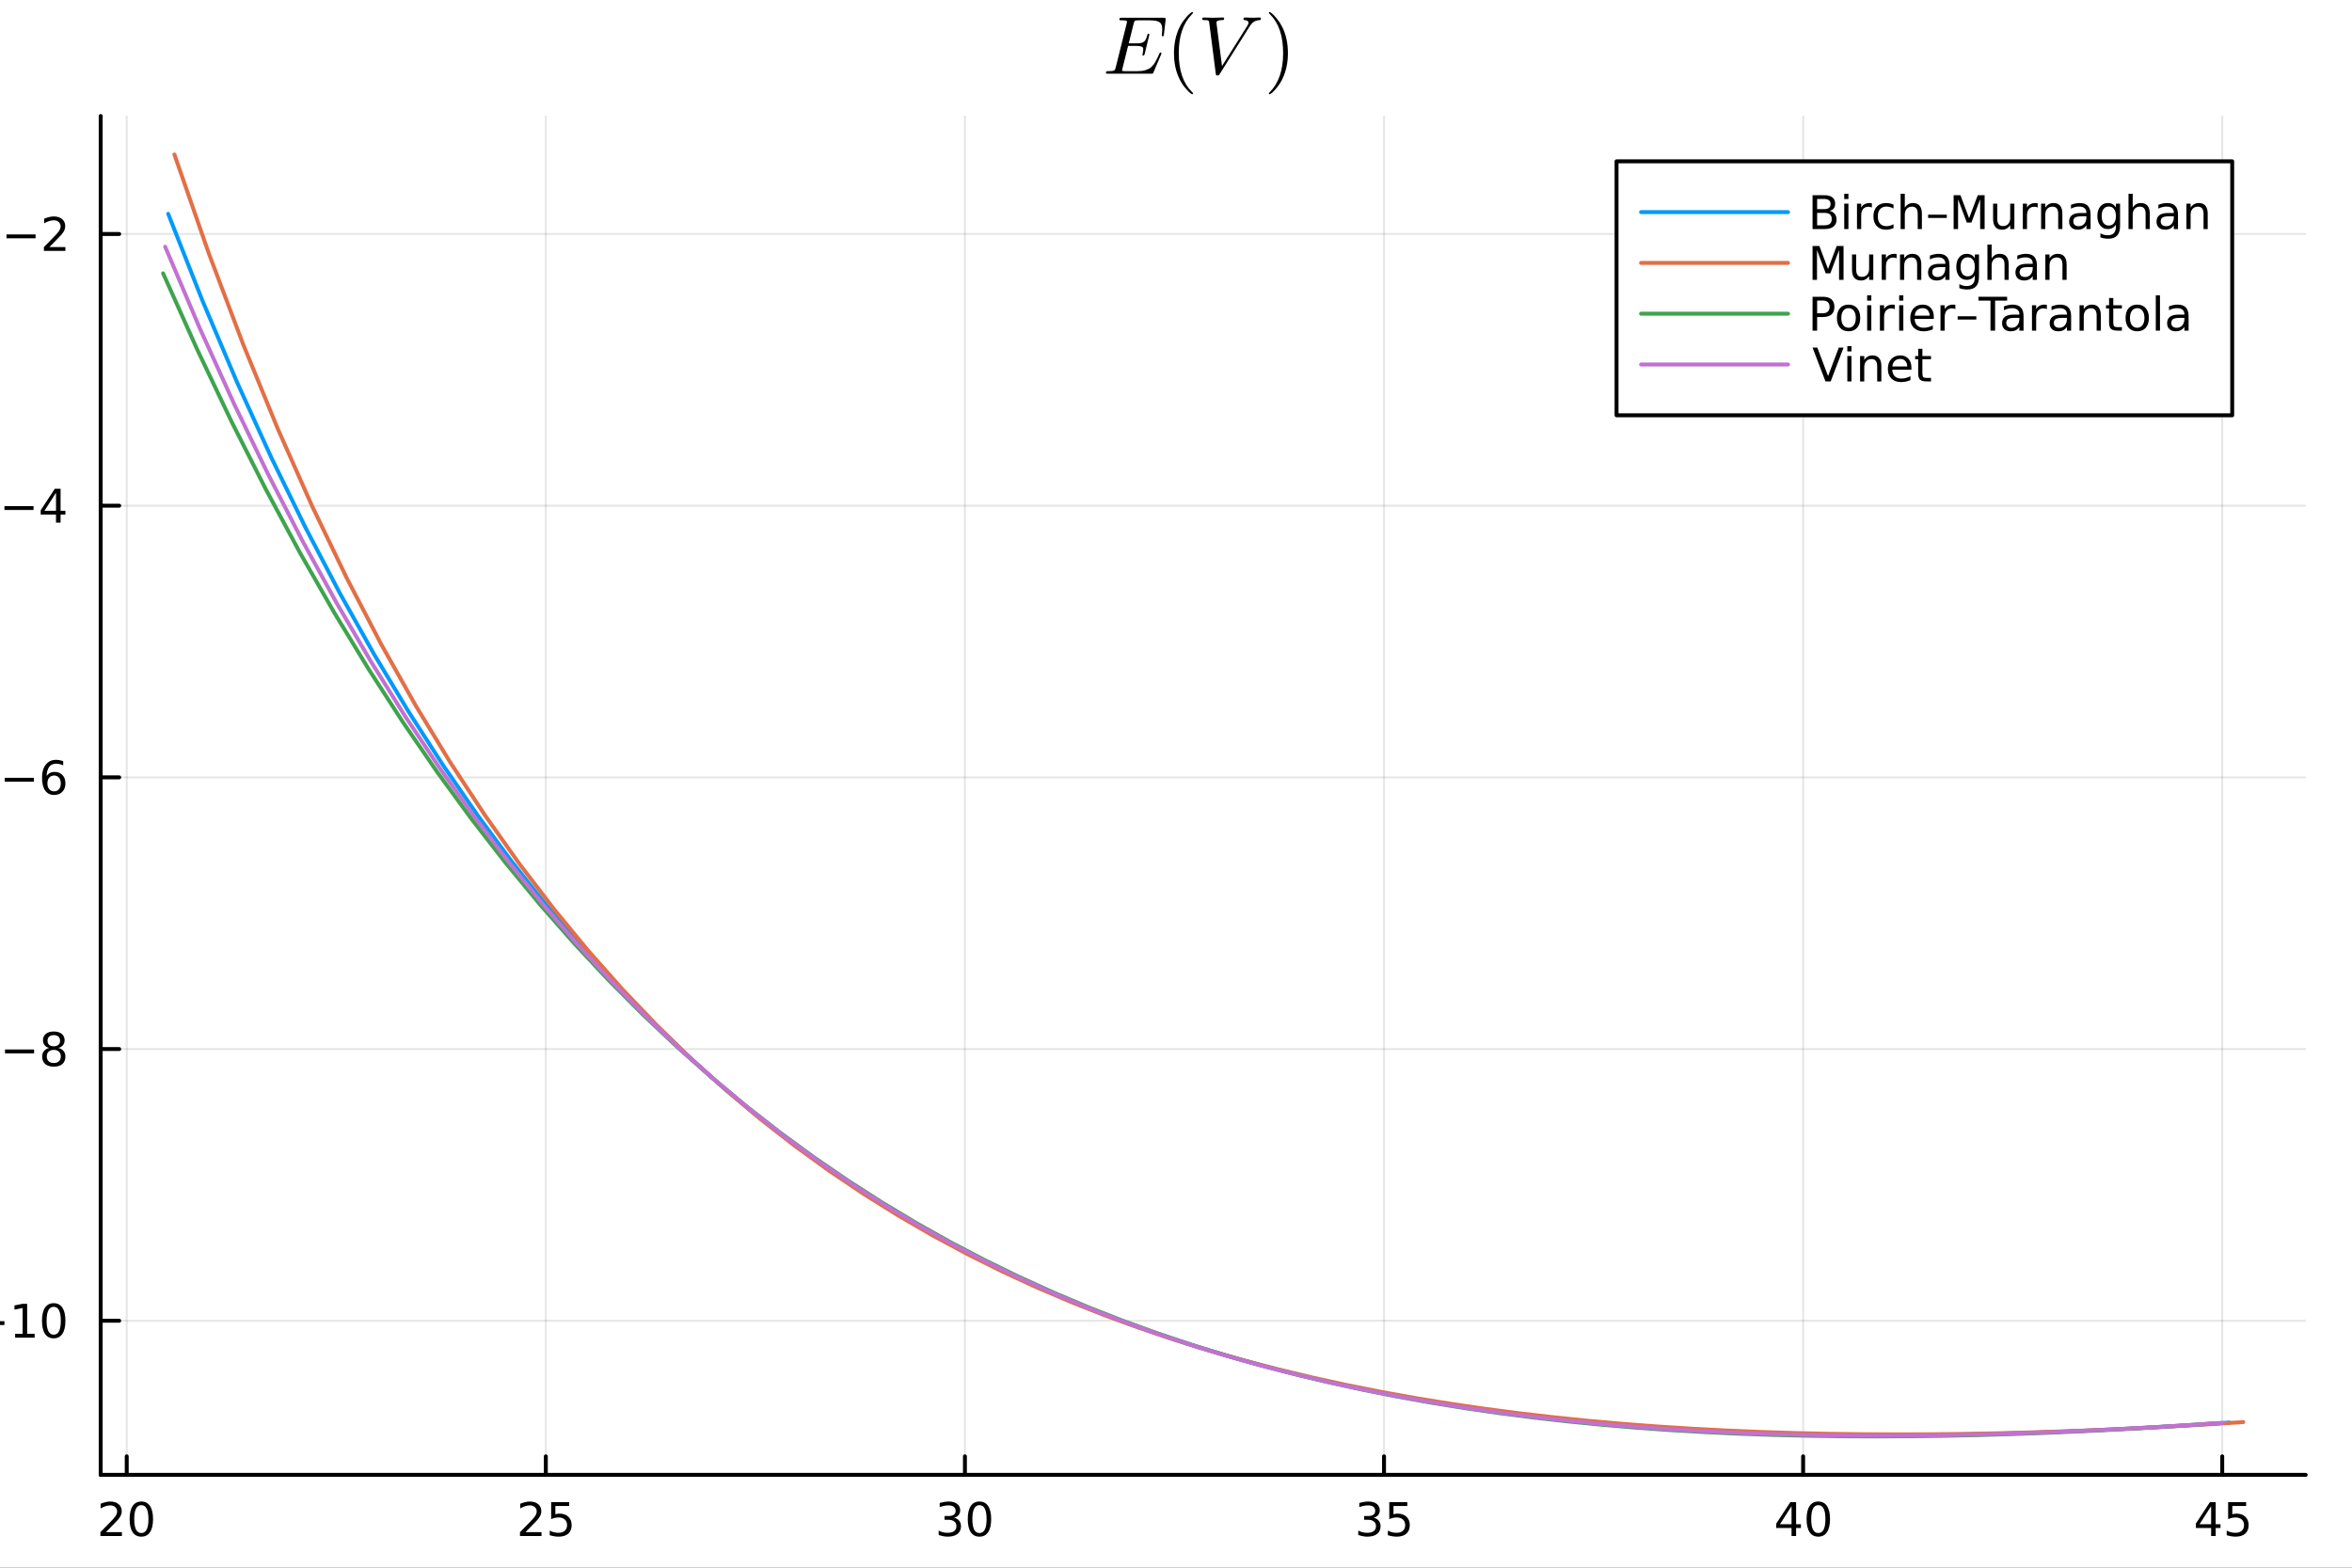 <?xml version="1.0" encoding="utf-8"?>
<svg xmlns="http://www.w3.org/2000/svg" xmlns:xlink="http://www.w3.org/1999/xlink" width="600" height="400" viewBox="0 0 2400 1600">
<rect x="0" y="0" width="2400" height="1600" fill="#333333" stroke="none"/>
<defs>
  <clipPath id="clip930">
    <rect x="0" y="0" width="2400" height="1600"/>
  </clipPath>
</defs>
<path clip-path="url(#clip930)" d="M0 1600 L2400 1600 L2400 0 L0 0  Z" fill="#ffffff" fill-rule="evenodd" fill-opacity="1"/>
<defs>
  <clipPath id="clip931">
    <rect x="480" y="0" width="1681" height="1600"/>
  </clipPath>
</defs>
<path clip-path="url(#clip930)" d="M102.74 1505.26 L2352.76 1505.26 L2352.76 118.419 L102.74 118.419  Z" fill="#ffffff" fill-rule="evenodd" fill-opacity="1"/>
<defs>
  <clipPath id="clip932">
    <rect x="102" y="118" width="2251" height="1388"/>
  </clipPath>
</defs>
<polyline clip-path="url(#clip932)" style="stroke:#000000; stroke-linecap:round; stroke-linejoin:round; stroke-width:2; stroke-opacity:0.1; fill:none" points="129.312,1505.26 129.312,118.419 "/>
<polyline clip-path="url(#clip932)" style="stroke:#000000; stroke-linecap:round; stroke-linejoin:round; stroke-width:2; stroke-opacity:0.1; fill:none" points="556.966,1505.26 556.966,118.419 "/>
<polyline clip-path="url(#clip932)" style="stroke:#000000; stroke-linecap:round; stroke-linejoin:round; stroke-width:2; stroke-opacity:0.1; fill:none" points="984.619,1505.26 984.619,118.419 "/>
<polyline clip-path="url(#clip932)" style="stroke:#000000; stroke-linecap:round; stroke-linejoin:round; stroke-width:2; stroke-opacity:0.1; fill:none" points="1412.27,1505.26 1412.27,118.419 "/>
<polyline clip-path="url(#clip932)" style="stroke:#000000; stroke-linecap:round; stroke-linejoin:round; stroke-width:2; stroke-opacity:0.1; fill:none" points="1839.93,1505.26 1839.93,118.419 "/>
<polyline clip-path="url(#clip932)" style="stroke:#000000; stroke-linecap:round; stroke-linejoin:round; stroke-width:2; stroke-opacity:0.1; fill:none" points="2267.58,1505.26 2267.58,118.419 "/>
<polyline clip-path="url(#clip930)" style="stroke:#000000; stroke-linecap:round; stroke-linejoin:round; stroke-width:4; stroke-opacity:1; fill:none" points="102.74,1505.26 2352.76,1505.26 "/>
<polyline clip-path="url(#clip930)" style="stroke:#000000; stroke-linecap:round; stroke-linejoin:round; stroke-width:4; stroke-opacity:1; fill:none" points="129.312,1505.26 129.312,1486.36 "/>
<polyline clip-path="url(#clip930)" style="stroke:#000000; stroke-linecap:round; stroke-linejoin:round; stroke-width:4; stroke-opacity:1; fill:none" points="556.966,1505.26 556.966,1486.36 "/>
<polyline clip-path="url(#clip930)" style="stroke:#000000; stroke-linecap:round; stroke-linejoin:round; stroke-width:4; stroke-opacity:1; fill:none" points="984.619,1505.26 984.619,1486.36 "/>
<polyline clip-path="url(#clip930)" style="stroke:#000000; stroke-linecap:round; stroke-linejoin:round; stroke-width:4; stroke-opacity:1; fill:none" points="1412.27,1505.26 1412.27,1486.36 "/>
<polyline clip-path="url(#clip930)" style="stroke:#000000; stroke-linecap:round; stroke-linejoin:round; stroke-width:4; stroke-opacity:1; fill:none" points="1839.93,1505.26 1839.93,1486.36 "/>
<polyline clip-path="url(#clip930)" style="stroke:#000000; stroke-linecap:round; stroke-linejoin:round; stroke-width:4; stroke-opacity:1; fill:none" points="2267.58,1505.26 2267.58,1486.36 "/>
<path clip-path="url(#clip930)" d="M108.085 1563.72 L124.405 1563.72 L124.405 1567.66 L102.46 1567.66 L102.46 1563.72 Q105.122 1560.97 109.706 1556.34 Q114.312 1551.69 115.493 1550.35 Q117.738 1547.82 118.618 1546.09 Q119.52 1544.33 119.52 1542.64 Q119.52 1539.88 117.576 1538.15 Q115.655 1536.41 112.553 1536.41 Q110.354 1536.41 107.9 1537.17 Q105.47 1537.94 102.692 1539.49 L102.692 1534.77 Q105.516 1533.63 107.97 1533.05 Q110.423 1532.47 112.46 1532.47 Q117.831 1532.47 121.025 1535.16 Q124.22 1537.85 124.22 1542.34 Q124.22 1544.47 123.409 1546.39 Q122.622 1548.28 120.516 1550.88 Q119.937 1551.55 116.835 1554.77 Q113.733 1557.96 108.085 1563.72 Z" fill="#000000" fill-rule="nonzero" fill-opacity="1" /><path clip-path="url(#clip930)" d="M144.219 1536.18 Q140.608 1536.18 138.78 1539.74 Q136.974 1543.28 136.974 1550.41 Q136.974 1557.52 138.78 1561.09 Q140.608 1564.63 144.219 1564.63 Q147.854 1564.63 149.659 1561.09 Q151.488 1557.52 151.488 1550.41 Q151.488 1543.28 149.659 1539.74 Q147.854 1536.18 144.219 1536.18 M144.219 1532.47 Q150.03 1532.47 153.085 1537.08 Q156.164 1541.66 156.164 1550.41 Q156.164 1559.14 153.085 1563.75 Q150.03 1568.33 144.219 1568.33 Q138.409 1568.33 135.331 1563.75 Q132.275 1559.14 132.275 1550.41 Q132.275 1541.66 135.331 1537.08 Q138.409 1532.47 144.219 1532.47 Z" fill="#000000" fill-rule="nonzero" fill-opacity="1" /><path clip-path="url(#clip930)" d="M536.236 1563.72 L552.556 1563.72 L552.556 1567.66 L530.611 1567.66 L530.611 1563.72 Q533.274 1560.97 537.857 1556.34 Q542.463 1551.69 543.644 1550.35 Q545.889 1547.82 546.769 1546.09 Q547.672 1544.33 547.672 1542.64 Q547.672 1539.88 545.727 1538.15 Q543.806 1536.41 540.704 1536.41 Q538.505 1536.41 536.051 1537.17 Q533.621 1537.94 530.843 1539.49 L530.843 1534.77 Q533.667 1533.63 536.121 1533.05 Q538.574 1532.47 540.611 1532.47 Q545.982 1532.47 549.176 1535.16 Q552.371 1537.85 552.371 1542.34 Q552.371 1544.47 551.56 1546.39 Q550.773 1548.28 548.667 1550.88 Q548.088 1551.55 544.986 1554.77 Q541.885 1557.96 536.236 1563.72 Z" fill="#000000" fill-rule="nonzero" fill-opacity="1" /><path clip-path="url(#clip930)" d="M562.417 1533.1 L580.773 1533.1 L580.773 1537.04 L566.699 1537.04 L566.699 1545.51 Q567.718 1545.16 568.736 1545 Q569.755 1544.81 570.773 1544.81 Q576.56 1544.81 579.94 1547.98 Q583.32 1551.16 583.32 1556.57 Q583.32 1562.15 579.847 1565.25 Q576.375 1568.33 570.056 1568.33 Q567.88 1568.33 565.611 1567.96 Q563.366 1567.59 560.959 1566.85 L560.959 1562.15 Q563.042 1563.28 565.264 1563.84 Q567.486 1564.4 569.963 1564.4 Q573.968 1564.4 576.306 1562.29 Q578.644 1560.18 578.644 1556.57 Q578.644 1552.96 576.306 1550.85 Q573.968 1548.75 569.963 1548.75 Q568.088 1548.75 566.213 1549.16 Q564.361 1549.58 562.417 1550.46 L562.417 1533.1 Z" fill="#000000" fill-rule="nonzero" fill-opacity="1" /><path clip-path="url(#clip930)" d="M973.462 1549.03 Q976.818 1549.74 978.693 1552.01 Q980.591 1554.28 980.591 1557.61 Q980.591 1562.73 977.073 1565.53 Q973.554 1568.33 967.073 1568.33 Q964.897 1568.33 962.582 1567.89 Q960.29 1567.47 957.837 1566.62 L957.837 1562.1 Q959.781 1563.24 962.096 1563.82 Q964.411 1564.4 966.934 1564.4 Q971.332 1564.4 973.624 1562.66 Q975.938 1560.92 975.938 1557.61 Q975.938 1554.56 973.786 1552.85 Q971.656 1551.11 967.837 1551.11 L963.809 1551.11 L963.809 1547.27 L968.022 1547.27 Q971.471 1547.27 973.3 1545.9 Q975.128 1544.51 975.128 1541.92 Q975.128 1539.26 973.23 1537.85 Q971.355 1536.41 967.837 1536.41 Q965.915 1536.41 963.716 1536.83 Q961.517 1537.24 958.878 1538.12 L958.878 1533.96 Q961.54 1533.22 963.855 1532.85 Q966.193 1532.47 968.253 1532.47 Q973.577 1532.47 976.679 1534.91 Q979.781 1537.31 979.781 1541.43 Q979.781 1544.3 978.137 1546.29 Q976.494 1548.26 973.462 1549.03 Z" fill="#000000" fill-rule="nonzero" fill-opacity="1" /><path clip-path="url(#clip930)" d="M999.457 1536.18 Q995.846 1536.18 994.017 1539.74 Q992.211 1543.28 992.211 1550.41 Q992.211 1557.52 994.017 1561.09 Q995.846 1564.63 999.457 1564.63 Q1003.09 1564.63 1004.9 1561.09 Q1006.73 1557.52 1006.73 1550.41 Q1006.73 1543.28 1004.9 1539.74 Q1003.09 1536.18 999.457 1536.18 M999.457 1532.47 Q1005.27 1532.47 1008.32 1537.08 Q1011.4 1541.66 1011.4 1550.41 Q1011.4 1559.14 1008.32 1563.75 Q1005.27 1568.33 999.457 1568.33 Q993.647 1568.33 990.568 1563.75 Q987.512 1559.14 987.512 1550.41 Q987.512 1541.66 990.568 1537.08 Q993.647 1532.47 999.457 1532.47 Z" fill="#000000" fill-rule="nonzero" fill-opacity="1" /><path clip-path="url(#clip930)" d="M1401.61 1549.03 Q1404.97 1549.74 1406.84 1552.01 Q1408.74 1554.28 1408.74 1557.61 Q1408.74 1562.73 1405.22 1565.53 Q1401.71 1568.33 1395.22 1568.33 Q1393.05 1568.33 1390.73 1567.89 Q1388.44 1567.47 1385.99 1566.62 L1385.99 1562.1 Q1387.93 1563.24 1390.25 1563.82 Q1392.56 1564.4 1395.08 1564.4 Q1399.48 1564.4 1401.77 1562.66 Q1404.09 1560.92 1404.09 1557.61 Q1404.09 1554.56 1401.94 1552.85 Q1399.81 1551.11 1395.99 1551.11 L1391.96 1551.11 L1391.96 1547.27 L1396.17 1547.27 Q1399.62 1547.27 1401.45 1545.9 Q1403.28 1544.51 1403.28 1541.92 Q1403.28 1539.26 1401.38 1537.85 Q1399.51 1536.41 1395.99 1536.41 Q1394.07 1536.41 1391.87 1536.83 Q1389.67 1537.24 1387.03 1538.12 L1387.03 1533.96 Q1389.69 1533.22 1392.01 1532.85 Q1394.34 1532.47 1396.4 1532.47 Q1401.73 1532.47 1404.83 1534.91 Q1407.93 1537.31 1407.93 1541.43 Q1407.93 1544.3 1406.29 1546.29 Q1404.65 1548.26 1401.61 1549.03 Z" fill="#000000" fill-rule="nonzero" fill-opacity="1" /><path clip-path="url(#clip930)" d="M1417.65 1533.1 L1436.01 1533.1 L1436.01 1537.04 L1421.94 1537.04 L1421.94 1545.51 Q1422.96 1545.16 1423.97 1545 Q1424.99 1544.81 1426.01 1544.81 Q1431.8 1544.81 1435.18 1547.98 Q1438.56 1551.16 1438.56 1556.57 Q1438.56 1562.15 1435.08 1565.25 Q1431.61 1568.33 1425.29 1568.33 Q1423.12 1568.33 1420.85 1567.96 Q1418.6 1567.59 1416.2 1566.85 L1416.2 1562.15 Q1418.28 1563.28 1420.5 1563.84 Q1422.72 1564.4 1425.2 1564.4 Q1429.21 1564.4 1431.54 1562.29 Q1433.88 1560.18 1433.88 1556.57 Q1433.88 1552.96 1431.54 1550.85 Q1429.21 1548.75 1425.2 1548.75 Q1423.33 1548.75 1421.45 1549.16 Q1419.6 1549.58 1417.65 1550.46 L1417.65 1533.1 Z" fill="#000000" fill-rule="nonzero" fill-opacity="1" /><path clip-path="url(#clip930)" d="M1828.1 1537.17 L1816.29 1555.62 L1828.1 1555.62 L1828.1 1537.17 M1826.87 1533.1 L1832.75 1533.1 L1832.75 1555.62 L1837.68 1555.62 L1837.68 1559.51 L1832.75 1559.51 L1832.75 1567.66 L1828.1 1567.66 L1828.1 1559.51 L1812.5 1559.51 L1812.5 1555 L1826.87 1533.1 Z" fill="#000000" fill-rule="nonzero" fill-opacity="1" /><path clip-path="url(#clip930)" d="M1855.41 1536.18 Q1851.8 1536.18 1849.97 1539.74 Q1848.17 1543.28 1848.17 1550.41 Q1848.17 1557.52 1849.97 1561.09 Q1851.8 1564.63 1855.41 1564.63 Q1859.05 1564.63 1860.85 1561.09 Q1862.68 1557.52 1862.68 1550.41 Q1862.68 1543.28 1860.85 1539.74 Q1859.05 1536.18 1855.41 1536.18 M1855.41 1532.47 Q1861.22 1532.47 1864.28 1537.08 Q1867.36 1541.66 1867.36 1550.41 Q1867.36 1559.14 1864.28 1563.75 Q1861.22 1568.33 1855.41 1568.33 Q1849.6 1568.33 1846.52 1563.75 Q1843.47 1559.14 1843.47 1550.41 Q1843.47 1541.66 1846.52 1537.08 Q1849.6 1532.47 1855.41 1532.47 Z" fill="#000000" fill-rule="nonzero" fill-opacity="1" /><path clip-path="url(#clip930)" d="M2256.25 1537.17 L2244.44 1555.62 L2256.25 1555.62 L2256.25 1537.17 M2255.02 1533.1 L2260.9 1533.1 L2260.9 1555.62 L2265.83 1555.62 L2265.83 1559.51 L2260.9 1559.51 L2260.9 1567.66 L2256.25 1567.66 L2256.25 1559.51 L2240.65 1559.51 L2240.65 1555 L2255.02 1533.1 Z" fill="#000000" fill-rule="nonzero" fill-opacity="1" /><path clip-path="url(#clip930)" d="M2273.61 1533.1 L2291.97 1533.1 L2291.97 1537.04 L2277.89 1537.04 L2277.89 1545.51 Q2278.91 1545.16 2279.93 1545 Q2280.95 1544.81 2281.97 1544.81 Q2287.75 1544.81 2291.13 1547.98 Q2294.51 1551.16 2294.51 1556.57 Q2294.51 1562.15 2291.04 1565.25 Q2287.57 1568.33 2281.25 1568.33 Q2279.07 1568.33 2276.8 1567.96 Q2274.56 1567.59 2272.15 1566.85 L2272.15 1562.15 Q2274.23 1563.28 2276.46 1563.84 Q2278.68 1564.4 2281.16 1564.4 Q2285.16 1564.4 2287.5 1562.29 Q2289.84 1560.18 2289.84 1556.57 Q2289.84 1552.96 2287.5 1550.85 Q2285.16 1548.75 2281.16 1548.75 Q2279.28 1548.75 2277.41 1549.16 Q2275.55 1549.58 2273.61 1550.46 L2273.61 1533.1 Z" fill="#000000" fill-rule="nonzero" fill-opacity="1" /><path clip-path="url(#clip930)" d="M1109.71 1614.48 L1115.92 1614.48 L1127.06 1644.39 L1138.2 1614.48 L1144.41 1614.48 L1131.04 1650.12 L1123.08 1650.12 L1109.71 1614.48 Z" fill="#000000" fill-rule="nonzero" fill-opacity="1" /><path clip-path="url(#clip930)" d="M1166.3 1618.58 Q1161.59 1618.58 1158.86 1622.27 Q1156.12 1625.93 1156.12 1632.33 Q1156.12 1638.73 1158.82 1642.42 Q1161.56 1646.08 1166.3 1646.08 Q1170.98 1646.08 1173.72 1642.39 Q1176.46 1638.7 1176.46 1632.33 Q1176.46 1626 1173.72 1622.31 Q1170.98 1618.58 1166.3 1618.58 M1166.3 1613.62 Q1173.94 1613.62 1178.3 1618.58 Q1182.66 1623.55 1182.66 1632.33 Q1182.66 1641.08 1178.3 1646.08 Q1173.94 1651.05 1166.3 1651.05 Q1158.63 1651.05 1154.27 1646.08 Q1149.94 1641.08 1149.94 1632.33 Q1149.94 1623.55 1154.27 1618.58 Q1158.63 1613.62 1166.3 1613.62 Z" fill="#000000" fill-rule="nonzero" fill-opacity="1" /><path clip-path="url(#clip930)" d="M1192.37 1600.6 L1198.23 1600.6 L1198.23 1650.12 L1192.37 1650.12 L1192.37 1600.6 Z" fill="#000000" fill-rule="nonzero" fill-opacity="1" /><path clip-path="url(#clip930)" d="M1209.88 1636.06 L1209.88 1614.48 L1215.73 1614.48 L1215.73 1635.83 Q1215.73 1640.89 1217.71 1643.44 Q1219.68 1645.95 1223.63 1645.95 Q1228.37 1645.95 1231.11 1642.93 Q1233.88 1639.91 1233.88 1634.69 L1233.88 1614.48 L1239.73 1614.48 L1239.73 1650.12 L1233.88 1650.12 L1233.88 1644.65 Q1231.74 1647.9 1228.91 1649.49 Q1226.11 1651.05 1222.38 1651.05 Q1216.24 1651.05 1213.06 1647.23 Q1209.88 1643.41 1209.88 1636.06 M1224.61 1613.62 L1224.61 1613.62 Z" fill="#000000" fill-rule="nonzero" fill-opacity="1" /><path clip-path="url(#clip930)" d="M1279.55 1621.32 Q1281.75 1617.37 1284.8 1615.49 Q1287.86 1613.62 1291.99 1613.62 Q1297.56 1613.62 1300.59 1617.53 Q1303.61 1621.41 1303.61 1628.61 L1303.61 1650.12 L1297.72 1650.12 L1297.72 1628.8 Q1297.72 1623.67 1295.91 1621.19 Q1294.09 1618.71 1290.37 1618.71 Q1285.82 1618.71 1283.18 1621.73 Q1280.54 1624.76 1280.54 1629.98 L1280.54 1650.12 L1274.65 1650.12 L1274.65 1628.8 Q1274.65 1623.64 1272.83 1621.19 Q1271.02 1618.71 1267.23 1618.71 Q1262.74 1618.71 1260.1 1621.76 Q1257.46 1624.79 1257.46 1629.98 L1257.46 1650.12 L1251.57 1650.12 L1251.57 1614.48 L1257.46 1614.48 L1257.46 1620.01 Q1259.47 1616.74 1262.27 1615.18 Q1265.07 1613.62 1268.92 1613.62 Q1272.8 1613.62 1275.51 1615.59 Q1278.24 1617.56 1279.55 1621.32 Z" fill="#000000" fill-rule="nonzero" fill-opacity="1" /><path clip-path="url(#clip930)" d="M1345.78 1630.84 L1345.78 1633.7 L1318.86 1633.7 Q1319.24 1639.75 1322.49 1642.93 Q1325.76 1646.08 1331.59 1646.08 Q1334.96 1646.08 1338.11 1645.25 Q1341.3 1644.43 1344.42 1642.77 L1344.42 1648.31 Q1341.26 1649.65 1337.95 1650.35 Q1334.64 1651.05 1331.24 1651.05 Q1322.71 1651.05 1317.71 1646.08 Q1312.75 1641.12 1312.75 1632.65 Q1312.75 1623.9 1317.46 1618.77 Q1322.2 1613.62 1330.22 1613.62 Q1337.41 1613.62 1341.58 1618.26 Q1345.78 1622.88 1345.78 1630.84 M1339.93 1629.12 Q1339.86 1624.31 1337.22 1621.45 Q1334.61 1618.58 1330.28 1618.58 Q1325.38 1618.58 1322.42 1621.35 Q1319.49 1624.12 1319.05 1629.15 L1339.93 1629.12 Z" fill="#000000" fill-rule="nonzero" fill-opacity="1" /><polyline clip-path="url(#clip932)" style="stroke:#000000; stroke-linecap:round; stroke-linejoin:round; stroke-width:2; stroke-opacity:0.1; fill:none" points="102.74,1347.96 2352.76,1347.96 "/>
<polyline clip-path="url(#clip932)" style="stroke:#000000; stroke-linecap:round; stroke-linejoin:round; stroke-width:2; stroke-opacity:0.1; fill:none" points="102.74,1070.67 2352.76,1070.67 "/>
<polyline clip-path="url(#clip932)" style="stroke:#000000; stroke-linecap:round; stroke-linejoin:round; stroke-width:2; stroke-opacity:0.1; fill:none" points="102.74,793.386 2352.76,793.386 "/>
<polyline clip-path="url(#clip932)" style="stroke:#000000; stroke-linecap:round; stroke-linejoin:round; stroke-width:2; stroke-opacity:0.1; fill:none" points="102.74,516.101 2352.76,516.101 "/>
<polyline clip-path="url(#clip932)" style="stroke:#000000; stroke-linecap:round; stroke-linejoin:round; stroke-width:2; stroke-opacity:0.1; fill:none" points="102.74,238.815 2352.76,238.815 "/>
<polyline clip-path="url(#clip930)" style="stroke:#000000; stroke-linecap:round; stroke-linejoin:round; stroke-width:4; stroke-opacity:1; fill:none" points="102.74,1505.26 102.74,118.419 "/>
<polyline clip-path="url(#clip930)" style="stroke:#000000; stroke-linecap:round; stroke-linejoin:round; stroke-width:4; stroke-opacity:1; fill:none" points="102.74,1347.96 121.638,1347.96 "/>
<polyline clip-path="url(#clip930)" style="stroke:#000000; stroke-linecap:round; stroke-linejoin:round; stroke-width:4; stroke-opacity:1; fill:none" points="102.74,1070.67 121.638,1070.67 "/>
<polyline clip-path="url(#clip930)" style="stroke:#000000; stroke-linecap:round; stroke-linejoin:round; stroke-width:4; stroke-opacity:1; fill:none" points="102.74,793.386 121.638,793.386 "/>
<polyline clip-path="url(#clip930)" style="stroke:#000000; stroke-linecap:round; stroke-linejoin:round; stroke-width:4; stroke-opacity:1; fill:none" points="102.74,516.101 121.638,516.101 "/>
<polyline clip-path="url(#clip930)" style="stroke:#000000; stroke-linecap:round; stroke-linejoin:round; stroke-width:4; stroke-opacity:1; fill:none" points="102.74,238.815 121.638,238.815 "/>
<path clip-path="url(#clip930)" d="M-25.134 1348.41 L4.541 1348.41 L4.541 1352.34 L-25.134 1352.34 L-25.134 1348.41 Z" fill="#000000" fill-rule="nonzero" fill-opacity="1" /><path clip-path="url(#clip930)" d="M15.444 1361.3 L23.083 1361.3 L23.083 1334.94 L14.773 1336.6 L14.773 1332.34 L23.037 1330.68 L27.713 1330.68 L27.713 1361.3 L35.351 1361.3 L35.351 1365.24 L15.444 1365.24 L15.444 1361.3 Z" fill="#000000" fill-rule="nonzero" fill-opacity="1" /><path clip-path="url(#clip930)" d="M54.796 1333.76 Q51.185 1333.76 49.356 1337.32 Q47.55 1340.86 47.55 1347.99 Q47.55 1355.1 49.356 1358.66 Q51.185 1362.2 54.796 1362.2 Q58.43 1362.2 60.236 1358.66 Q62.064 1355.1 62.064 1347.99 Q62.064 1340.86 60.236 1337.32 Q58.43 1333.76 54.796 1333.76 M54.796 1330.05 Q60.606 1330.05 63.661 1334.66 Q66.74 1339.24 66.74 1347.99 Q66.74 1356.72 63.661 1361.33 Q60.606 1365.91 54.796 1365.91 Q48.986 1365.91 45.907 1361.33 Q42.851 1356.72 42.851 1347.99 Q42.851 1339.24 45.907 1334.66 Q48.986 1330.05 54.796 1330.05 Z" fill="#000000" fill-rule="nonzero" fill-opacity="1" /><path clip-path="url(#clip930)" d="M5.12 1071.12 L34.796 1071.12 L34.796 1075.06 L5.12 1075.06 L5.12 1071.12 Z" fill="#000000" fill-rule="nonzero" fill-opacity="1" /><path clip-path="url(#clip930)" d="M54.888 1071.54 Q51.555 1071.54 49.634 1073.32 Q47.736 1075.1 47.736 1078.23 Q47.736 1081.35 49.634 1083.14 Q51.555 1084.92 54.888 1084.92 Q58.222 1084.92 60.143 1083.14 Q62.064 1081.33 62.064 1078.23 Q62.064 1075.1 60.143 1073.32 Q58.245 1071.54 54.888 1071.54 M50.212 1069.55 Q47.203 1068.81 45.513 1066.75 Q43.847 1064.69 43.847 1061.72 Q43.847 1057.58 46.787 1055.17 Q49.749 1052.77 54.888 1052.77 Q60.05 1052.77 62.99 1055.17 Q65.93 1057.58 65.93 1061.72 Q65.93 1064.69 64.24 1066.75 Q62.574 1068.81 59.587 1069.55 Q62.967 1070.34 64.842 1072.63 Q66.74 1074.92 66.74 1078.23 Q66.74 1083.25 63.661 1085.94 Q60.606 1088.62 54.888 1088.62 Q49.171 1088.62 46.092 1085.94 Q43.037 1083.25 43.037 1078.23 Q43.037 1074.92 44.935 1072.63 Q46.833 1070.34 50.212 1069.55 M48.499 1062.16 Q48.499 1064.85 50.166 1066.35 Q51.856 1067.86 54.888 1067.86 Q57.898 1067.86 59.587 1066.35 Q61.3 1064.85 61.3 1062.16 Q61.3 1059.48 59.587 1057.97 Q57.898 1056.47 54.888 1056.47 Q51.856 1056.47 50.166 1057.97 Q48.499 1059.48 48.499 1062.16 Z" fill="#000000" fill-rule="nonzero" fill-opacity="1" /><path clip-path="url(#clip930)" d="M4.865 793.838 L34.541 793.838 L34.541 797.773 L4.865 797.773 L4.865 793.838 Z" fill="#000000" fill-rule="nonzero" fill-opacity="1" /><path clip-path="url(#clip930)" d="M55.212 791.523 Q52.064 791.523 50.212 793.676 Q48.384 795.828 48.384 799.578 Q48.384 803.305 50.212 805.481 Q52.064 807.634 55.212 807.634 Q58.361 807.634 60.189 805.481 Q62.041 803.305 62.041 799.578 Q62.041 795.828 60.189 793.676 Q58.361 791.523 55.212 791.523 M64.495 776.87 L64.495 781.129 Q62.736 780.296 60.93 779.856 Q59.148 779.416 57.388 779.416 Q52.759 779.416 50.305 782.541 Q47.874 785.666 47.527 791.986 Q48.893 789.972 50.953 788.907 Q53.013 787.819 55.49 787.819 Q60.699 787.819 63.708 790.99 Q66.74 794.138 66.74 799.578 Q66.74 804.902 63.592 808.12 Q60.444 811.337 55.212 811.337 Q49.217 811.337 46.046 806.754 Q42.874 802.148 42.874 793.421 Q42.874 785.227 46.763 780.365 Q50.652 775.481 57.203 775.481 Q58.962 775.481 60.745 775.828 Q62.55 776.176 64.495 776.87 Z" fill="#000000" fill-rule="nonzero" fill-opacity="1" /><path clip-path="url(#clip930)" d="M4.541 516.552 L34.217 516.552 L34.217 520.487 L4.541 520.487 L4.541 516.552 Z" fill="#000000" fill-rule="nonzero" fill-opacity="1" /><path clip-path="url(#clip930)" d="M57.157 502.895 L45.351 521.344 L57.157 521.344 L57.157 502.895 M55.93 498.821 L61.81 498.821 L61.81 521.344 L66.74 521.344 L66.74 525.233 L61.81 525.233 L61.81 533.381 L57.157 533.381 L57.157 525.233 L41.555 525.233 L41.555 520.719 L55.93 498.821 Z" fill="#000000" fill-rule="nonzero" fill-opacity="1" /><path clip-path="url(#clip930)" d="M6.625 239.267 L36.3 239.267 L36.3 243.202 L6.625 243.202 L6.625 239.267 Z" fill="#000000" fill-rule="nonzero" fill-opacity="1" /><path clip-path="url(#clip930)" d="M50.421 252.16 L66.74 252.16 L66.74 256.095 L44.796 256.095 L44.796 252.16 Q47.458 249.405 52.041 244.776 Q56.648 240.123 57.828 238.78 Q60.074 236.257 60.953 234.521 Q61.856 232.762 61.856 231.072 Q61.856 228.318 59.911 226.581 Q57.99 224.845 54.888 224.845 Q52.689 224.845 50.236 225.609 Q47.805 226.373 45.027 227.924 L45.027 223.202 Q47.851 222.068 50.305 221.489 Q52.759 220.91 54.796 220.91 Q60.166 220.91 63.361 223.595 Q66.555 226.281 66.555 230.771 Q66.555 232.901 65.745 234.822 Q64.958 236.72 62.851 239.313 Q62.273 239.984 59.171 243.202 Q56.069 246.396 50.421 252.16 Z" fill="#000000" fill-rule="nonzero" fill-opacity="1" /><path clip-path="url(#clip930)" d="M-94.678 889.597 L-91.814 889.597 L-91.814 916.524 Q-85.766 916.142 -82.584 912.895 Q-79.433 909.617 -79.433 903.792 Q-79.433 900.418 -80.26 897.267 Q-81.088 894.084 -82.743 890.965 L-77.205 890.965 Q-75.868 894.116 -75.168 897.426 Q-74.467 900.737 -74.467 904.142 Q-74.467 912.672 -79.433 917.669 Q-84.398 922.635 -92.864 922.635 Q-101.617 922.635 -106.741 917.924 Q-111.898 913.182 -111.898 905.161 Q-111.898 897.968 -107.251 893.798 Q-102.636 889.597 -94.678 889.597 M-96.397 895.453 Q-101.203 895.517 -104.068 898.159 Q-106.932 900.768 -106.932 905.097 Q-106.932 909.999 -104.163 912.959 Q-101.394 915.887 -96.365 916.333 L-96.397 895.453 Z" fill="#000000" fill-rule="nonzero" fill-opacity="1" /><path clip-path="url(#clip930)" d="M-96.906 850.352 L-75.39 850.352 L-75.39 856.209 L-96.716 856.209 Q-101.776 856.209 -104.291 858.182 Q-106.805 860.155 -106.805 864.102 Q-106.805 868.844 -103.781 871.582 Q-100.758 874.319 -95.538 874.319 L-75.39 874.319 L-75.39 880.207 L-111.038 880.207 L-111.038 874.319 L-105.5 874.319 Q-108.715 872.218 -110.306 869.386 Q-111.898 866.521 -111.898 862.797 Q-111.898 856.654 -108.078 853.503 Q-104.291 850.352 -96.906 850.352 Z" fill="#000000" fill-rule="nonzero" fill-opacity="1" /><path clip-path="url(#clip930)" d="M-94.678 808.179 L-91.814 808.179 L-91.814 835.106 Q-85.766 834.724 -82.584 831.478 Q-79.433 828.199 -79.433 822.375 Q-79.433 819.001 -80.26 815.85 Q-81.088 812.667 -82.743 809.548 L-77.205 809.548 Q-75.868 812.699 -75.168 816.009 Q-74.467 819.319 -74.467 822.725 Q-74.467 831.255 -79.433 836.252 Q-84.398 841.217 -92.864 841.217 Q-101.617 841.217 -106.741 836.507 Q-111.898 831.764 -111.898 823.743 Q-111.898 816.55 -107.251 812.381 Q-102.636 808.179 -94.678 808.179 M-96.397 814.036 Q-101.203 814.099 -104.068 816.741 Q-106.932 819.351 -106.932 823.68 Q-106.932 828.581 -104.163 831.541 Q-101.394 834.47 -96.365 834.915 L-96.397 814.036 Z" fill="#000000" fill-rule="nonzero" fill-opacity="1" /><path clip-path="url(#clip930)" d="M-105.564 777.91 Q-106.137 778.897 -106.391 780.075 Q-106.678 781.22 -106.678 782.621 Q-106.678 787.586 -103.431 790.26 Q-100.217 792.902 -94.169 792.902 L-75.39 792.902 L-75.39 798.79 L-111.038 798.79 L-111.038 792.902 L-105.5 792.902 Q-108.747 791.055 -110.306 788.095 Q-111.898 785.135 -111.898 780.902 Q-111.898 780.297 -111.802 779.565 Q-111.739 778.833 -111.579 777.942 L-105.564 777.91 Z" fill="#000000" fill-rule="nonzero" fill-opacity="1" /><path clip-path="url(#clip930)" d="M-93.628 749.456 Q-99.994 749.456 -103.495 752.097 Q-106.996 754.707 -106.996 759.45 Q-106.996 764.16 -103.495 766.802 Q-99.994 769.412 -93.628 769.412 Q-87.294 769.412 -83.793 766.802 Q-80.292 764.16 -80.292 759.45 Q-80.292 754.707 -83.793 752.097 Q-87.294 749.456 -93.628 749.456 M-79.814 743.599 Q-70.712 743.599 -66.287 747.641 Q-61.831 751.684 -61.831 760.023 Q-61.831 763.11 -62.309 765.847 Q-62.754 768.585 -63.709 771.163 L-69.407 771.163 Q-68.006 768.585 -67.338 766.07 Q-66.669 763.556 -66.669 760.946 Q-66.669 755.185 -69.693 752.32 Q-72.685 749.456 -78.764 749.456 L-81.661 749.456 Q-78.51 751.27 -76.95 754.103 Q-75.39 756.935 -75.39 760.882 Q-75.39 767.439 -80.387 771.449 Q-85.385 775.46 -93.628 775.46 Q-101.904 775.46 -106.901 771.449 Q-111.898 767.439 -111.898 760.882 Q-111.898 756.935 -110.338 754.103 Q-108.778 751.27 -105.627 749.456 L-111.038 749.456 L-111.038 743.599 L-79.814 743.599 Z" fill="#000000" fill-rule="nonzero" fill-opacity="1" /><path clip-path="url(#clip930)" d="M-72.08 716.704 Q-65.715 719.187 -63.773 721.542 Q-61.831 723.897 -61.831 727.844 L-61.831 732.523 L-66.733 732.523 L-66.733 729.085 Q-66.733 726.666 -67.879 725.33 Q-69.025 723.993 -73.29 722.37 L-75.963 721.319 L-111.038 735.738 L-111.038 729.531 L-83.156 718.391 L-111.038 707.251 L-111.038 701.044 L-72.08 716.704 Z" fill="#000000" fill-rule="nonzero" fill-opacity="1" /><path clip-path="url(#clip930)" d="M1189.4 20.418 L1187.72 34.929 Q1187.6 36.24 1187.39 36.65 Q1187.19 37.019 1186.53 37.019 Q1186.04 37.019 1185.75 36.732 Q1185.51 36.404 1185.51 36.035 Q1185.51 35.83 1185.55 35.297 Q1185.59 34.765 1185.59 34.519 Q1185.96 31.977 1185.96 30.051 Q1185.96 26.485 1184.89 24.558 Q1183.83 22.591 1181.08 21.689 Q1178.33 20.746 1173.17 20.746 L1161.37 20.746 Q1158.66 20.746 1158 21.238 Q1157.39 21.73 1156.82 24.026 L1151.77 44.233 L1159.68 44.233 Q1162.64 44.233 1164.4 43.864 Q1166.2 43.495 1167.39 42.471 Q1168.62 41.405 1169.28 39.97 Q1169.97 38.536 1170.67 35.953 Q1170.87 35.093 1171.08 34.765 Q1171.33 34.437 1171.86 34.437 Q1172.27 34.437 1172.56 34.724 Q1172.84 34.97 1172.84 35.339 L1168.05 54.972 Q1167.8 55.956 1167.55 56.325 Q1167.31 56.653 1166.82 56.653 Q1166.28 56.653 1166 56.366 Q1165.71 56.079 1165.71 55.751 Q1165.71 55.423 1165.96 54.808 Q1166.57 52.144 1166.57 50.709 Q1166.57 49.89 1166.49 49.48 Q1166.45 49.07 1166.08 48.496 Q1165.75 47.881 1165.01 47.594 Q1164.28 47.307 1162.88 47.102 Q1161.49 46.856 1159.4 46.856 L1151.12 46.856 L1145.38 69.769 Q1144.97 71.286 1144.97 71.696 Q1144.97 72.147 1145.17 72.311 Q1145.42 72.434 1146.08 72.516 Q1146.81 72.639 1147.92 72.639 L1160.18 72.639 Q1162.88 72.639 1165.05 72.393 Q1167.23 72.147 1169.03 71.532 Q1170.87 70.917 1172.27 70.22 Q1173.66 69.524 1174.97 68.253 Q1176.29 66.941 1177.19 65.793 Q1178.13 64.605 1179.24 62.596 Q1180.34 60.588 1181.12 58.948 Q1181.9 57.268 1183.09 54.562 Q1183.42 53.579 1184.2 53.579 Q1184.65 53.579 1184.89 53.825 Q1185.14 54.03 1185.18 54.235 L1185.18 54.48 Q1184.93 55.259 1184.77 55.669 L1177.06 73.786 Q1176.61 74.811 1176.24 75.016 Q1175.88 75.221 1174.44 75.221 L1130.87 75.221 Q1129.89 75.221 1129.48 75.18 Q1129.11 75.139 1128.82 74.934 Q1128.53 74.688 1128.53 74.196 Q1128.53 73.418 1128.86 73.09 Q1129.19 72.721 1129.56 72.68 Q1129.93 72.639 1130.87 72.639 Q1132.92 72.639 1134.15 72.516 Q1135.38 72.393 1136.16 72.229 Q1136.98 72.024 1137.39 71.45 Q1137.84 70.876 1138.04 70.384 Q1138.25 69.852 1138.53 68.663 L1149.6 24.271 Q1150.01 22.755 1150.01 22.263 Q1150.01 21.73 1149.64 21.402 Q1149.31 21.074 1148.41 20.951 Q1147.51 20.787 1146.77 20.787 Q1146.08 20.746 1144.56 20.746 Q1143.58 20.746 1143.17 20.705 Q1142.8 20.664 1142.51 20.459 Q1142.22 20.254 1142.22 19.804 Q1142.22 18.656 1142.72 18.41 Q1143.25 18.123 1144.72 18.123 L1187.11 18.123 Q1188.79 18.123 1189.16 18.492 Q1189.57 18.82 1189.4 20.418 Z" fill="#000000" fill-rule="nonzero" fill-opacity="1" /><path clip-path="url(#clip930)" d="M1197.94 54.235 Q1197.94 40.052 1203.23 28.616 Q1205.48 23.82 1208.64 19.804 Q1211.79 15.787 1213.88 14.024 Q1215.97 12.261 1216.55 12.261 Q1217.37 12.261 1217.41 13.081 Q1217.41 13.491 1216.3 14.516 Q1202.77 28.288 1202.82 54.235 Q1202.82 80.263 1215.97 93.502 Q1217.41 94.937 1217.41 95.388 Q1217.41 96.208 1216.55 96.208 Q1215.97 96.208 1213.96 94.527 Q1211.96 92.847 1208.84 88.993 Q1205.73 85.141 1203.47 80.427 Q1197.94 68.991 1197.94 54.235 Z" fill="#000000" fill-rule="nonzero" fill-opacity="1" /><path clip-path="url(#clip930)" d="M1286.66 18.902 Q1286.57 20.418 1285.55 20.5 Q1283.99 20.582 1283.05 20.787 Q1282.11 20.951 1280.63 21.566 Q1279.15 22.181 1277.72 23.657 Q1276.28 25.132 1274.81 27.469 L1244.6 75.549 Q1244.07 76.451 1243.62 76.738 Q1243.21 77.066 1242.26 77.066 Q1241.4 77.066 1241.08 76.697 Q1240.75 76.369 1240.58 75.139 L1233.94 23.329 Q1233.82 22.386 1233.7 21.976 Q1233.57 21.566 1233.08 21.156 Q1232.63 20.746 1231.65 20.623 Q1230.66 20.5 1228.9 20.5 Q1228.08 20.5 1227.71 20.459 Q1227.38 20.418 1227.1 20.213 Q1226.81 19.968 1226.81 19.476 Q1226.81 18.738 1227.1 18.369 Q1227.43 17.959 1227.67 17.918 Q1227.96 17.877 1228.41 17.877 Q1229.11 17.877 1230.62 17.959 Q1232.14 18.041 1232.92 18.041 Q1233.66 18.041 1235.21 18.082 Q1236.77 18.123 1237.55 18.123 Q1239.27 18.123 1242.76 18 Q1246.28 17.877 1247.96 17.877 Q1249.11 17.877 1249.11 18.82 Q1249.11 19.968 1248.62 20.254 Q1248.13 20.5 1247.02 20.5 Q1244.23 20.5 1242.71 21.197 Q1241.24 21.894 1241.24 23.001 L1246.94 67.433 L1272.72 26.444 Q1273.99 24.517 1273.99 23.247 Q1273.99 20.787 1270.1 20.5 Q1268.78 20.5 1268.78 19.476 Q1268.78 18.738 1269.11 18.369 Q1269.44 17.959 1269.69 17.918 Q1269.97 17.877 1270.38 17.877 Q1271.74 17.877 1274.48 18 Q1277.27 18.123 1278.66 18.123 Q1279.81 18.123 1282.15 18 Q1284.48 17.877 1285.55 17.877 Q1286.66 17.877 1286.66 18.902 Z" fill="#000000" fill-rule="nonzero" fill-opacity="1" /><path clip-path="url(#clip930)" d="M1294.73 95.388 Q1294.73 94.978 1295.8 93.953 Q1309.32 80.181 1309.32 54.235 Q1309.32 28.206 1296.33 15.049 Q1294.73 13.532 1294.73 13.081 Q1294.73 12.261 1295.55 12.261 Q1296.12 12.261 1298.13 13.942 Q1300.18 15.623 1303.26 19.476 Q1306.37 23.329 1308.67 28.042 Q1314.2 39.478 1314.2 54.235 Q1314.2 68.417 1308.91 79.853 Q1306.66 84.649 1303.5 88.665 Q1300.35 92.683 1298.25 94.445 Q1296.16 96.208 1295.55 96.208 Q1294.73 96.208 1294.73 95.388 Z" fill="#000000" fill-rule="nonzero" fill-opacity="1" /><polyline clip-path="url(#clip932)" style="stroke:#009af9; stroke-linecap:round; stroke-linejoin:round; stroke-width:4; stroke-opacity:1; fill:none" points="171.618,218.248 206.677,307.093 241.735,389.817 276.794,466.885 311.852,538.72 346.91,605.709 381.969,668.204 417.027,726.525 452.086,780.967 487.144,831.802 522.202,879.275 557.261,923.616 592.319,965.034 627.378,1003.72 662.436,1039.86 697.494,1073.61 732.553,1105.13 767.611,1134.55 802.67,1162.01 837.728,1187.63 872.786,1211.53 907.845,1233.79 942.903,1254.54 977.962,1273.84 1013.02,1291.8 1048.08,1308.48 1083.14,1323.97 1118.2,1338.32 1153.25,1351.61 1188.31,1363.89 1223.37,1375.23 1258.43,1385.66 1293.49,1395.26 1328.55,1404.05 1363.6,1412.08 1398.66,1419.4 1433.72,1426.04 1468.78,1432.03 1503.84,1437.42 1538.9,1442.24 1573.95,1446.51 1609.01,1450.27 1644.07,1453.53 1679.13,1456.33 1714.19,1458.7 1749.25,1460.64 1784.3,1462.19 1819.36,1463.36 1854.42,1464.17 1889.48,1464.65 1924.54,1464.81 1959.6,1464.66 1994.66,1464.22 2029.71,1463.5 2064.77,1462.52 2099.83,1461.3 2134.89,1459.84 2169.95,1458.16 2205.01,1456.26 2240.06,1454.16 2275.12,1451.87 "/>
<polyline clip-path="url(#clip932)" style="stroke:#e26f46; stroke-linecap:round; stroke-linejoin:round; stroke-width:4; stroke-opacity:1; fill:none" points="177.961,157.669 213.146,258.825 248.332,351.955 283.517,437.79 318.702,516.983 353.887,590.116 389.073,657.711 424.258,720.238 459.443,778.119 494.628,831.735 529.814,881.429 564.999,927.512 600.184,970.266 635.369,1009.95 670.555,1046.78 705.74,1080.99 740.925,1112.77 776.11,1142.28 811.296,1169.69 846.481,1195.15 881.666,1218.79 916.851,1240.74 952.037,1261.12 987.222,1280.01 1022.41,1297.53 1057.59,1313.76 1092.78,1328.79 1127.96,1342.68 1163.15,1355.51 1198.33,1367.35 1233.52,1378.26 1268.7,1388.28 1303.89,1397.48 1339.07,1405.91 1374.26,1413.59 1409.44,1420.59 1444.63,1426.94 1479.82,1432.66 1515,1437.81 1550.19,1442.41 1585.37,1446.49 1620.56,1450.07 1655.74,1453.19 1690.93,1455.87 1726.11,1458.12 1761.3,1459.98 1796.48,1461.46 1831.67,1462.58 1866.85,1463.37 1902.04,1463.82 1937.22,1463.97 1972.41,1463.83 2007.59,1463.4 2042.78,1462.71 2077.96,1461.77 2113.15,1460.58 2148.34,1459.17 2183.52,1457.53 2218.71,1455.68 2253.89,1453.63 2289.08,1451.39 "/>
<polyline clip-path="url(#clip932)" style="stroke:#3da44d; stroke-linecap:round; stroke-linejoin:round; stroke-width:4; stroke-opacity:1; fill:none" points="166.42,278.954 201.374,357.016 236.329,430.419 271.283,499.453 306.238,564.388 341.192,625.47 376.146,682.934 411.101,736.992 446.055,787.845 481.01,835.68 515.964,880.671 550.919,922.979 585.873,962.756 620.827,1000.14 655.782,1035.27 690.736,1068.27 725.691,1099.26 760.645,1128.33 795.6,1155.6 830.554,1181.17 865.508,1205.11 900.463,1227.53 935.417,1248.49 970.372,1268.08 1005.33,1286.36 1040.28,1303.41 1075.23,1319.28 1110.19,1334.04 1145.14,1347.74 1180.1,1360.44 1215.05,1372.19 1250.01,1383.04 1284.96,1393.02 1319.92,1402.19 1354.87,1410.58 1389.82,1418.24 1424.78,1425.2 1459.73,1431.5 1494.69,1437.16 1529.64,1442.23 1564.6,1446.73 1599.55,1450.68 1634.51,1454.12 1669.46,1457.08 1704.41,1459.57 1739.37,1461.62 1774.32,1463.25 1809.28,1464.48 1844.23,1465.34 1879.19,1465.85 1914.14,1466.01 1949.1,1465.85 1984.05,1465.39 2019,1464.64 2053.96,1463.61 2088.91,1462.33 2123.87,1460.8 2158.82,1459.05 2193.78,1457.07 2228.73,1454.88 2263.69,1452.5 "/>
<polyline clip-path="url(#clip932)" style="stroke:#c271d2; stroke-linecap:round; stroke-linejoin:round; stroke-width:4; stroke-opacity:1; fill:none" points="168.523,251.802 203.519,334.237 238.516,411.488 273.512,483.9 308.509,551.788 343.505,615.445 378.501,675.143 413.498,731.131 448.494,783.643 483.491,832.892 518.487,879.08 553.484,922.393 588.48,963.004 623.477,1001.07 658.473,1036.75 693.47,1070.18 728.466,1101.49 763.463,1130.81 798.459,1158.24 833.456,1183.89 868.452,1207.87 903.449,1230.27 938.445,1251.18 973.442,1270.67 1008.44,1288.84 1043.43,1305.74 1078.43,1321.45 1113.43,1336.04 1148.42,1349.56 1183.42,1362.07 1218.42,1373.63 1253.41,1384.28 1288.41,1394.07 1323.41,1403.06 1358.4,1411.27 1393.4,1418.76 1428.4,1425.56 1463.39,1431.7 1498.39,1437.22 1533.39,1442.16 1568.38,1446.54 1603.38,1450.38 1638.37,1453.73 1673.37,1456.6 1708.37,1459.02 1743.36,1461.01 1778.36,1462.59 1813.36,1463.79 1848.35,1464.63 1883.35,1465.11 1918.35,1465.27 1953.34,1465.12 1988.34,1464.67 2023.34,1463.94 2058.33,1462.95 2093.33,1461.7 2128.33,1460.21 2163.32,1458.5 2198.32,1456.58 2233.32,1454.45 2268.31,1452.13 "/>
<path clip-path="url(#clip930)" d="M1649.54 423.847 L2277.76 423.847 L2277.76 164.647 L1649.54 164.647  Z" fill="#ffffff" fill-rule="evenodd" fill-opacity="1"/>
<polyline clip-path="url(#clip930)" style="stroke:#000000; stroke-linecap:round; stroke-linejoin:round; stroke-width:4; stroke-opacity:1; fill:none" points="1649.54,423.847 2277.76,423.847 2277.76,164.647 1649.54,164.647 1649.54,423.847 "/>
<polyline clip-path="url(#clip930)" style="stroke:#009af9; stroke-linecap:round; stroke-linejoin:round; stroke-width:4; stroke-opacity:1; fill:none" points="1674.54,216.487 1824.54,216.487 "/>
<path clip-path="url(#clip930)" d="M1854.22 217.263 L1854.22 229.925 L1861.72 229.925 Q1865.49 229.925 1867.29 228.374 Q1869.12 226.8 1869.12 223.582 Q1869.12 220.341 1867.29 218.814 Q1865.49 217.263 1861.72 217.263 L1854.22 217.263 M1854.22 203.05 L1854.22 213.466 L1861.14 213.466 Q1864.56 213.466 1866.23 212.193 Q1867.92 210.897 1867.92 208.258 Q1867.92 205.642 1866.23 204.346 Q1864.56 203.05 1861.14 203.05 L1854.22 203.05 M1849.54 199.207 L1861.48 199.207 Q1866.83 199.207 1869.72 201.429 Q1872.62 203.652 1872.62 207.749 Q1872.62 210.92 1871.14 212.795 Q1869.66 214.67 1866.79 215.133 Q1870.23 215.874 1872.13 218.235 Q1874.05 220.573 1874.05 224.091 Q1874.05 228.721 1870.91 231.244 Q1867.76 233.767 1861.95 233.767 L1849.54 233.767 L1849.54 199.207 Z" fill="#000000" fill-rule="nonzero" fill-opacity="1" /><path clip-path="url(#clip930)" d="M1881.88 207.841 L1886.14 207.841 L1886.14 233.767 L1881.88 233.767 L1881.88 207.841 M1881.88 197.749 L1886.14 197.749 L1886.14 203.142 L1881.88 203.142 L1881.88 197.749 Z" fill="#000000" fill-rule="nonzero" fill-opacity="1" /><path clip-path="url(#clip930)" d="M1910.07 211.823 Q1909.35 211.406 1908.5 211.221 Q1907.66 211.013 1906.65 211.013 Q1903.03 211.013 1901.09 213.374 Q1899.17 215.712 1899.17 220.11 L1899.17 233.767 L1894.89 233.767 L1894.89 207.841 L1899.17 207.841 L1899.17 211.869 Q1900.51 209.508 1902.66 208.374 Q1904.82 207.216 1907.9 207.216 Q1908.34 207.216 1908.87 207.286 Q1909.4 207.332 1910.05 207.448 L1910.07 211.823 Z" fill="#000000" fill-rule="nonzero" fill-opacity="1" /><path clip-path="url(#clip930)" d="M1932.16 208.837 L1932.16 212.818 Q1930.35 211.823 1928.52 211.337 Q1926.72 210.828 1924.86 210.828 Q1920.72 210.828 1918.43 213.466 Q1916.14 216.082 1916.14 220.827 Q1916.14 225.573 1918.43 228.212 Q1920.72 230.827 1924.86 230.827 Q1926.72 230.827 1928.52 230.341 Q1930.35 229.832 1932.16 228.837 L1932.16 232.772 Q1930.37 233.605 1928.45 234.022 Q1926.55 234.439 1924.4 234.439 Q1918.54 234.439 1915.09 230.758 Q1911.65 227.077 1911.65 220.827 Q1911.65 214.485 1915.12 210.851 Q1918.61 207.216 1924.68 207.216 Q1926.65 207.216 1928.52 207.633 Q1930.4 208.027 1932.16 208.837 Z" fill="#000000" fill-rule="nonzero" fill-opacity="1" /><path clip-path="url(#clip930)" d="M1961.11 218.119 L1961.11 233.767 L1956.85 233.767 L1956.85 218.258 Q1956.85 214.578 1955.42 212.749 Q1953.98 210.92 1951.11 210.92 Q1947.66 210.92 1945.67 213.119 Q1943.68 215.318 1943.68 219.115 L1943.68 233.767 L1939.4 233.767 L1939.4 197.749 L1943.68 197.749 L1943.68 211.869 Q1945.21 209.531 1947.27 208.374 Q1949.35 207.216 1952.06 207.216 Q1956.53 207.216 1958.82 209.994 Q1961.11 212.749 1961.11 218.119 Z" fill="#000000" fill-rule="nonzero" fill-opacity="1" /><path clip-path="url(#clip930)" d="M1967.46 219.115 L1986.53 219.115 L1986.53 222.448 L1967.46 222.448 L1967.46 219.115 Z" fill="#000000" fill-rule="nonzero" fill-opacity="1" /><path clip-path="url(#clip930)" d="M1993.5 199.207 L2000.46 199.207 L2009.28 222.726 L2018.15 199.207 L2025.12 199.207 L2025.12 233.767 L2020.56 233.767 L2020.56 203.42 L2011.65 227.124 L2006.95 227.124 L1998.03 203.42 L1998.03 233.767 L1993.5 233.767 L1993.5 199.207 Z" fill="#000000" fill-rule="nonzero" fill-opacity="1" /><path clip-path="url(#clip930)" d="M2033.77 223.536 L2033.77 207.841 L2038.03 207.841 L2038.03 223.374 Q2038.03 227.054 2039.47 228.906 Q2040.9 230.735 2043.77 230.735 Q2047.22 230.735 2049.21 228.536 Q2051.23 226.337 2051.23 222.54 L2051.23 207.841 L2055.49 207.841 L2055.49 233.767 L2051.23 233.767 L2051.23 229.786 Q2049.68 232.147 2047.62 233.304 Q2045.58 234.439 2042.87 234.439 Q2038.4 234.439 2036.09 231.661 Q2033.77 228.883 2033.77 223.536 M2044.49 207.216 L2044.49 207.216 Z" fill="#000000" fill-rule="nonzero" fill-opacity="1" /><path clip-path="url(#clip930)" d="M2079.28 211.823 Q2078.57 211.406 2077.71 211.221 Q2076.88 211.013 2075.86 211.013 Q2072.25 211.013 2070.3 213.374 Q2068.38 215.712 2068.38 220.11 L2068.38 233.767 L2064.1 233.767 L2064.1 207.841 L2068.38 207.841 L2068.38 211.869 Q2069.72 209.508 2071.88 208.374 Q2074.03 207.216 2077.11 207.216 Q2077.55 207.216 2078.08 207.286 Q2078.61 207.332 2079.26 207.448 L2079.28 211.823 Z" fill="#000000" fill-rule="nonzero" fill-opacity="1" /><path clip-path="url(#clip930)" d="M2104.47 218.119 L2104.47 233.767 L2100.21 233.767 L2100.21 218.258 Q2100.21 214.578 2098.77 212.749 Q2097.34 210.92 2094.47 210.92 Q2091.02 210.92 2089.03 213.119 Q2087.04 215.318 2087.04 219.115 L2087.04 233.767 L2082.76 233.767 L2082.76 207.841 L2087.04 207.841 L2087.04 211.869 Q2088.57 209.531 2090.63 208.374 Q2092.71 207.216 2095.42 207.216 Q2099.89 207.216 2102.18 209.994 Q2104.47 212.749 2104.47 218.119 Z" fill="#000000" fill-rule="nonzero" fill-opacity="1" /><path clip-path="url(#clip930)" d="M2124.75 220.735 Q2119.58 220.735 2117.59 221.915 Q2115.6 223.096 2115.6 225.943 Q2115.6 228.212 2117.08 229.554 Q2118.59 230.874 2121.16 230.874 Q2124.7 230.874 2126.83 228.374 Q2128.98 225.851 2128.98 221.684 L2128.98 220.735 L2124.75 220.735 M2133.24 218.976 L2133.24 233.767 L2128.98 233.767 L2128.98 229.832 Q2127.52 232.193 2125.35 233.327 Q2123.17 234.439 2120.02 234.439 Q2116.04 234.439 2113.68 232.216 Q2111.34 229.971 2111.34 226.221 Q2111.34 221.846 2114.26 219.624 Q2117.2 217.402 2123.01 217.402 L2128.98 217.402 L2128.98 216.985 Q2128.98 214.045 2127.04 212.448 Q2125.12 210.828 2121.62 210.828 Q2119.4 210.828 2117.29 211.36 Q2115.19 211.892 2113.24 212.957 L2113.24 209.022 Q2115.58 208.119 2117.78 207.679 Q2119.98 207.216 2122.06 207.216 Q2127.69 207.216 2130.46 210.133 Q2133.24 213.05 2133.24 218.976 Z" fill="#000000" fill-rule="nonzero" fill-opacity="1" /><path clip-path="url(#clip930)" d="M2159.08 220.503 Q2159.08 215.874 2157.15 213.328 Q2155.26 210.781 2151.81 210.781 Q2148.38 210.781 2146.46 213.328 Q2144.56 215.874 2144.56 220.503 Q2144.56 225.11 2146.46 227.656 Q2148.38 230.202 2151.81 230.202 Q2155.26 230.202 2157.15 227.656 Q2159.08 225.11 2159.08 220.503 M2163.33 230.55 Q2163.33 237.17 2160.39 240.388 Q2157.45 243.628 2151.39 243.628 Q2149.14 243.628 2147.15 243.281 Q2145.16 242.957 2143.29 242.263 L2143.29 238.119 Q2145.16 239.138 2146.99 239.624 Q2148.82 240.11 2150.72 240.11 Q2154.91 240.11 2156.99 237.911 Q2159.08 235.735 2159.08 231.314 L2159.08 229.207 Q2157.76 231.499 2155.7 232.633 Q2153.64 233.767 2150.77 233.767 Q2146 233.767 2143.08 230.133 Q2140.16 226.499 2140.16 220.503 Q2140.16 214.485 2143.08 210.851 Q2146 207.216 2150.77 207.216 Q2153.64 207.216 2155.7 208.351 Q2157.76 209.485 2159.08 211.777 L2159.08 207.841 L2163.33 207.841 L2163.33 230.55 Z" fill="#000000" fill-rule="nonzero" fill-opacity="1" /><path clip-path="url(#clip930)" d="M2193.66 218.119 L2193.66 233.767 L2189.4 233.767 L2189.4 218.258 Q2189.4 214.578 2187.96 212.749 Q2186.53 210.92 2183.66 210.92 Q2180.21 210.92 2178.22 213.119 Q2176.23 215.318 2176.23 219.115 L2176.23 233.767 L2171.95 233.767 L2171.95 197.749 L2176.23 197.749 L2176.23 211.869 Q2177.76 209.531 2179.82 208.374 Q2181.9 207.216 2184.61 207.216 Q2189.07 207.216 2191.37 209.994 Q2193.66 212.749 2193.66 218.119 Z" fill="#000000" fill-rule="nonzero" fill-opacity="1" /><path clip-path="url(#clip930)" d="M2213.94 220.735 Q2208.77 220.735 2206.78 221.915 Q2204.79 223.096 2204.79 225.943 Q2204.79 228.212 2206.27 229.554 Q2207.78 230.874 2210.35 230.874 Q2213.89 230.874 2216.02 228.374 Q2218.17 225.851 2218.17 221.684 L2218.17 220.735 L2213.94 220.735 M2222.43 218.976 L2222.43 233.767 L2218.17 233.767 L2218.17 229.832 Q2216.71 232.193 2214.54 233.327 Q2212.36 234.439 2209.21 234.439 Q2205.23 234.439 2202.87 232.216 Q2200.53 229.971 2200.53 226.221 Q2200.53 221.846 2203.45 219.624 Q2206.39 217.402 2212.2 217.402 L2218.17 217.402 L2218.17 216.985 Q2218.17 214.045 2216.23 212.448 Q2214.31 210.828 2210.81 210.828 Q2208.59 210.828 2206.48 211.36 Q2204.38 211.892 2202.43 212.957 L2202.43 209.022 Q2204.77 208.119 2206.97 207.679 Q2209.17 207.216 2211.25 207.216 Q2216.88 207.216 2219.65 210.133 Q2222.43 213.05 2222.43 218.976 Z" fill="#000000" fill-rule="nonzero" fill-opacity="1" /><path clip-path="url(#clip930)" d="M2252.76 218.119 L2252.76 233.767 L2248.5 233.767 L2248.5 218.258 Q2248.5 214.578 2247.06 212.749 Q2245.63 210.92 2242.76 210.92 Q2239.31 210.92 2237.32 213.119 Q2235.32 215.318 2235.32 219.115 L2235.32 233.767 L2231.04 233.767 L2231.04 207.841 L2235.32 207.841 L2235.32 211.869 Q2236.85 209.531 2238.91 208.374 Q2241 207.216 2243.7 207.216 Q2248.17 207.216 2250.46 209.994 Q2252.76 212.749 2252.76 218.119 Z" fill="#000000" fill-rule="nonzero" fill-opacity="1" /><polyline clip-path="url(#clip930)" style="stroke:#e26f46; stroke-linecap:round; stroke-linejoin:round; stroke-width:4; stroke-opacity:1; fill:none" points="1674.54,268.327 1824.54,268.327 "/>
<path clip-path="url(#clip930)" d="M1849.54 251.047 L1856.51 251.047 L1865.33 274.566 L1874.19 251.047 L1881.16 251.047 L1881.16 285.607 L1876.6 285.607 L1876.6 255.26 L1867.69 278.964 L1862.99 278.964 L1854.08 255.26 L1854.08 285.607 L1849.54 285.607 L1849.54 251.047 Z" fill="#000000" fill-rule="nonzero" fill-opacity="1" /><path clip-path="url(#clip930)" d="M1889.82 275.376 L1889.82 259.681 L1894.08 259.681 L1894.08 275.214 Q1894.08 278.894 1895.51 280.746 Q1896.95 282.575 1899.82 282.575 Q1903.27 282.575 1905.26 280.376 Q1907.27 278.177 1907.27 274.38 L1907.27 259.681 L1911.53 259.681 L1911.53 285.607 L1907.27 285.607 L1907.27 281.626 Q1905.72 283.987 1903.66 285.144 Q1901.62 286.279 1898.91 286.279 Q1894.45 286.279 1892.13 283.501 Q1889.82 280.723 1889.82 275.376 M1900.53 259.056 L1900.53 259.056 Z" fill="#000000" fill-rule="nonzero" fill-opacity="1" /><path clip-path="url(#clip930)" d="M1935.33 263.663 Q1934.61 263.246 1933.75 263.061 Q1932.92 262.853 1931.9 262.853 Q1928.29 262.853 1926.34 265.214 Q1924.42 267.552 1924.42 271.95 L1924.42 285.607 L1920.14 285.607 L1920.14 259.681 L1924.42 259.681 L1924.42 263.709 Q1925.77 261.348 1927.92 260.214 Q1930.07 259.056 1933.15 259.056 Q1933.59 259.056 1934.12 259.126 Q1934.66 259.172 1935.3 259.288 L1935.33 263.663 Z" fill="#000000" fill-rule="nonzero" fill-opacity="1" /><path clip-path="url(#clip930)" d="M1960.51 269.959 L1960.51 285.607 L1956.25 285.607 L1956.25 270.098 Q1956.25 266.418 1954.82 264.589 Q1953.38 262.76 1950.51 262.76 Q1947.06 262.76 1945.07 264.959 Q1943.08 267.158 1943.08 270.955 L1943.08 285.607 L1938.8 285.607 L1938.8 259.681 L1943.08 259.681 L1943.08 263.709 Q1944.61 261.371 1946.67 260.214 Q1948.75 259.056 1951.46 259.056 Q1955.93 259.056 1958.22 261.834 Q1960.51 264.589 1960.51 269.959 Z" fill="#000000" fill-rule="nonzero" fill-opacity="1" /><path clip-path="url(#clip930)" d="M1980.79 272.575 Q1975.63 272.575 1973.64 273.755 Q1971.65 274.936 1971.65 277.783 Q1971.65 280.052 1973.13 281.394 Q1974.63 282.714 1977.2 282.714 Q1980.74 282.714 1982.87 280.214 Q1985.03 277.691 1985.03 273.524 L1985.03 272.575 L1980.79 272.575 M1989.28 270.816 L1989.28 285.607 L1985.03 285.607 L1985.03 281.672 Q1983.57 284.033 1981.39 285.167 Q1979.22 286.279 1976.07 286.279 Q1972.09 286.279 1969.72 284.056 Q1967.39 281.811 1967.39 278.061 Q1967.39 273.686 1970.3 271.464 Q1973.24 269.242 1979.05 269.242 L1985.03 269.242 L1985.03 268.825 Q1985.03 265.885 1983.08 264.288 Q1981.16 262.668 1977.66 262.668 Q1975.44 262.668 1973.34 263.2 Q1971.23 263.732 1969.28 264.797 L1969.28 260.862 Q1971.62 259.959 1973.82 259.519 Q1976.02 259.056 1978.1 259.056 Q1983.73 259.056 1986.51 261.973 Q1989.28 264.89 1989.28 270.816 Z" fill="#000000" fill-rule="nonzero" fill-opacity="1" /><path clip-path="url(#clip930)" d="M2015.12 272.343 Q2015.12 267.714 2013.2 265.168 Q2011.3 262.621 2007.85 262.621 Q2004.42 262.621 2002.5 265.168 Q2000.6 267.714 2000.6 272.343 Q2000.6 276.95 2002.5 279.496 Q2004.42 282.042 2007.85 282.042 Q2011.3 282.042 2013.2 279.496 Q2015.12 276.95 2015.12 272.343 M2019.38 282.39 Q2019.38 289.01 2016.44 292.228 Q2013.5 295.468 2007.43 295.468 Q2005.19 295.468 2003.2 295.121 Q2001.21 294.797 1999.33 294.103 L1999.33 289.959 Q2001.21 290.978 2003.03 291.464 Q2004.86 291.95 2006.76 291.95 Q2010.95 291.95 2013.03 289.751 Q2015.12 287.575 2015.12 283.154 L2015.12 281.047 Q2013.8 283.339 2011.74 284.473 Q2009.68 285.607 2006.81 285.607 Q2002.04 285.607 1999.12 281.973 Q1996.21 278.339 1996.21 272.343 Q1996.21 266.325 1999.12 262.691 Q2002.04 259.056 2006.81 259.056 Q2009.68 259.056 2011.74 260.191 Q2013.8 261.325 2015.12 263.617 L2015.12 259.681 L2019.38 259.681 L2019.38 282.39 Z" fill="#000000" fill-rule="nonzero" fill-opacity="1" /><path clip-path="url(#clip930)" d="M2049.7 269.959 L2049.7 285.607 L2045.44 285.607 L2045.44 270.098 Q2045.44 266.418 2044.01 264.589 Q2042.57 262.76 2039.7 262.76 Q2036.25 262.76 2034.26 264.959 Q2032.27 267.158 2032.27 270.955 L2032.27 285.607 L2027.99 285.607 L2027.99 249.589 L2032.27 249.589 L2032.27 263.709 Q2033.8 261.371 2035.86 260.214 Q2037.94 259.056 2040.65 259.056 Q2045.12 259.056 2047.41 261.834 Q2049.7 264.589 2049.7 269.959 Z" fill="#000000" fill-rule="nonzero" fill-opacity="1" /><path clip-path="url(#clip930)" d="M2069.98 272.575 Q2064.82 272.575 2062.83 273.755 Q2060.83 274.936 2060.83 277.783 Q2060.83 280.052 2062.32 281.394 Q2063.82 282.714 2066.39 282.714 Q2069.93 282.714 2072.06 280.214 Q2074.21 277.691 2074.21 273.524 L2074.21 272.575 L2069.98 272.575 M2078.47 270.816 L2078.47 285.607 L2074.21 285.607 L2074.21 281.672 Q2072.76 284.033 2070.58 285.167 Q2068.4 286.279 2065.26 286.279 Q2061.27 286.279 2058.91 284.056 Q2056.58 281.811 2056.58 278.061 Q2056.58 273.686 2059.49 271.464 Q2062.43 269.242 2068.24 269.242 L2074.21 269.242 L2074.21 268.825 Q2074.21 265.885 2072.27 264.288 Q2070.35 262.668 2066.85 262.668 Q2064.63 262.668 2062.52 263.2 Q2060.42 263.732 2058.47 264.797 L2058.47 260.862 Q2060.81 259.959 2063.01 259.519 Q2065.21 259.056 2067.29 259.056 Q2072.92 259.056 2075.7 261.973 Q2078.47 264.89 2078.47 270.816 Z" fill="#000000" fill-rule="nonzero" fill-opacity="1" /><path clip-path="url(#clip930)" d="M2108.8 269.959 L2108.8 285.607 L2104.54 285.607 L2104.54 270.098 Q2104.54 266.418 2103.1 264.589 Q2101.67 262.76 2098.8 262.76 Q2095.35 262.76 2093.36 264.959 Q2091.37 267.158 2091.37 270.955 L2091.37 285.607 L2087.08 285.607 L2087.08 259.681 L2091.37 259.681 L2091.37 263.709 Q2092.89 261.371 2094.96 260.214 Q2097.04 259.056 2099.75 259.056 Q2104.21 259.056 2106.51 261.834 Q2108.8 264.589 2108.8 269.959 Z" fill="#000000" fill-rule="nonzero" fill-opacity="1" /><polyline clip-path="url(#clip930)" style="stroke:#3da44d; stroke-linecap:round; stroke-linejoin:round; stroke-width:4; stroke-opacity:1; fill:none" points="1674.54,320.167 1824.54,320.167 "/>
<path clip-path="url(#clip930)" d="M1854.22 306.73 L1854.22 319.716 L1860.1 319.716 Q1863.36 319.716 1865.14 318.026 Q1866.92 316.336 1866.92 313.211 Q1866.92 310.109 1865.14 308.42 Q1863.36 306.73 1860.1 306.73 L1854.22 306.73 M1849.54 302.887 L1860.1 302.887 Q1865.91 302.887 1868.87 305.526 Q1871.85 308.142 1871.85 313.211 Q1871.85 318.327 1868.87 320.943 Q1865.91 323.558 1860.1 323.558 L1854.22 323.558 L1854.22 337.447 L1849.54 337.447 L1849.54 302.887 Z" fill="#000000" fill-rule="nonzero" fill-opacity="1" /><path clip-path="url(#clip930)" d="M1886.3 314.508 Q1882.87 314.508 1880.88 317.193 Q1878.89 319.855 1878.89 324.507 Q1878.89 329.16 1880.86 331.845 Q1882.85 334.507 1886.3 334.507 Q1889.7 334.507 1891.69 331.822 Q1893.68 329.137 1893.68 324.507 Q1893.68 319.901 1891.69 317.216 Q1889.7 314.508 1886.3 314.508 M1886.3 310.896 Q1891.85 310.896 1895.03 314.508 Q1898.2 318.119 1898.2 324.507 Q1898.2 330.873 1895.03 334.507 Q1891.85 338.119 1886.3 338.119 Q1880.72 338.119 1877.55 334.507 Q1874.4 330.873 1874.4 324.507 Q1874.4 318.119 1877.55 314.508 Q1880.72 310.896 1886.3 310.896 Z" fill="#000000" fill-rule="nonzero" fill-opacity="1" /><path clip-path="url(#clip930)" d="M1905.26 311.521 L1909.52 311.521 L1909.52 337.447 L1905.26 337.447 L1905.26 311.521 M1905.26 301.429 L1909.52 301.429 L1909.52 306.822 L1905.26 306.822 L1905.26 301.429 Z" fill="#000000" fill-rule="nonzero" fill-opacity="1" /><path clip-path="url(#clip930)" d="M1933.45 315.503 Q1932.73 315.086 1931.88 314.901 Q1931.04 314.693 1930.03 314.693 Q1926.41 314.693 1924.47 317.054 Q1922.55 319.392 1922.55 323.79 L1922.55 337.447 L1918.27 337.447 L1918.27 311.521 L1922.55 311.521 L1922.55 315.549 Q1923.89 313.188 1926.04 312.054 Q1928.2 310.896 1931.28 310.896 Q1931.72 310.896 1932.25 310.966 Q1932.78 311.012 1933.43 311.128 L1933.45 315.503 Z" fill="#000000" fill-rule="nonzero" fill-opacity="1" /><path clip-path="url(#clip930)" d="M1937.92 311.521 L1942.18 311.521 L1942.18 337.447 L1937.92 337.447 L1937.92 311.521 M1937.92 301.429 L1942.18 301.429 L1942.18 306.822 L1937.92 306.822 L1937.92 301.429 Z" fill="#000000" fill-rule="nonzero" fill-opacity="1" /><path clip-path="url(#clip930)" d="M1973.27 323.42 L1973.27 325.503 L1953.68 325.503 Q1953.96 329.901 1956.32 332.216 Q1958.71 334.507 1962.94 334.507 Q1965.4 334.507 1967.69 333.906 Q1970 333.304 1972.27 332.1 L1972.27 336.128 Q1969.98 337.1 1967.57 337.609 Q1965.16 338.119 1962.69 338.119 Q1956.48 338.119 1952.85 334.507 Q1949.24 330.896 1949.24 324.739 Q1949.24 318.373 1952.66 314.646 Q1956.11 310.896 1961.95 310.896 Q1967.18 310.896 1970.21 314.276 Q1973.27 317.633 1973.27 323.42 M1969.01 322.17 Q1968.96 318.674 1967.04 316.591 Q1965.14 314.508 1961.99 314.508 Q1958.43 314.508 1956.28 316.521 Q1954.15 318.535 1953.82 322.193 L1969.01 322.17 Z" fill="#000000" fill-rule="nonzero" fill-opacity="1" /><path clip-path="url(#clip930)" d="M1995.28 315.503 Q1994.56 315.086 1993.71 314.901 Q1992.87 314.693 1991.85 314.693 Q1988.24 314.693 1986.3 317.054 Q1984.38 319.392 1984.38 323.79 L1984.38 337.447 L1980.09 337.447 L1980.09 311.521 L1984.38 311.521 L1984.38 315.549 Q1985.72 313.188 1987.87 312.054 Q1990.03 310.896 1993.1 310.896 Q1993.54 310.896 1994.08 310.966 Q1994.61 311.012 1995.26 311.128 L1995.28 315.503 Z" fill="#000000" fill-rule="nonzero" fill-opacity="1" /><path clip-path="url(#clip930)" d="M1997.59 322.795 L2016.67 322.795 L2016.67 326.128 L1997.59 326.128 L1997.59 322.795 Z" fill="#000000" fill-rule="nonzero" fill-opacity="1" /><path clip-path="url(#clip930)" d="M2018.84 302.887 L2048.08 302.887 L2048.08 306.822 L2035.81 306.822 L2035.81 337.447 L2031.11 337.447 L2031.11 306.822 L2018.84 306.822 L2018.84 302.887 Z" fill="#000000" fill-rule="nonzero" fill-opacity="1" /><path clip-path="url(#clip930)" d="M2056.34 324.415 Q2051.18 324.415 2049.19 325.595 Q2047.2 326.776 2047.2 329.623 Q2047.2 331.892 2048.68 333.234 Q2050.19 334.554 2052.76 334.554 Q2056.3 334.554 2058.43 332.054 Q2060.58 329.531 2060.58 325.364 L2060.58 324.415 L2056.34 324.415 M2064.84 322.656 L2064.84 337.447 L2060.58 337.447 L2060.58 333.512 Q2059.12 335.873 2056.95 337.007 Q2054.77 338.119 2051.62 338.119 Q2047.64 338.119 2045.28 335.896 Q2042.94 333.651 2042.94 329.901 Q2042.94 325.526 2045.86 323.304 Q2048.8 321.082 2054.61 321.082 L2060.58 321.082 L2060.58 320.665 Q2060.58 317.725 2058.64 316.128 Q2056.71 314.508 2053.22 314.508 Q2051 314.508 2048.89 315.04 Q2046.78 315.572 2044.84 316.637 L2044.84 312.702 Q2047.18 311.799 2049.38 311.359 Q2051.58 310.896 2053.66 310.896 Q2059.28 310.896 2062.06 313.813 Q2064.84 316.73 2064.84 322.656 Z" fill="#000000" fill-rule="nonzero" fill-opacity="1" /><path clip-path="url(#clip930)" d="M2088.64 315.503 Q2087.92 315.086 2087.06 314.901 Q2086.23 314.693 2085.21 314.693 Q2081.6 314.693 2079.65 317.054 Q2077.73 319.392 2077.73 323.79 L2077.73 337.447 L2073.45 337.447 L2073.45 311.521 L2077.73 311.521 L2077.73 315.549 Q2079.08 313.188 2081.23 312.054 Q2083.38 310.896 2086.46 310.896 Q2086.9 310.896 2087.43 310.966 Q2087.96 311.012 2088.61 311.128 L2088.64 315.503 Z" fill="#000000" fill-rule="nonzero" fill-opacity="1" /><path clip-path="url(#clip930)" d="M2104.89 324.415 Q2099.72 324.415 2097.73 325.595 Q2095.74 326.776 2095.74 329.623 Q2095.74 331.892 2097.22 333.234 Q2098.73 334.554 2101.3 334.554 Q2104.84 334.554 2106.97 332.054 Q2109.12 329.531 2109.12 325.364 L2109.12 324.415 L2104.89 324.415 M2113.38 322.656 L2113.38 337.447 L2109.12 337.447 L2109.12 333.512 Q2107.66 335.873 2105.49 337.007 Q2103.31 338.119 2100.16 338.119 Q2096.18 338.119 2093.82 335.896 Q2091.48 333.651 2091.48 329.901 Q2091.48 325.526 2094.4 323.304 Q2097.34 321.082 2103.15 321.082 L2109.12 321.082 L2109.12 320.665 Q2109.12 317.725 2107.18 316.128 Q2105.26 314.508 2101.76 314.508 Q2099.54 314.508 2097.43 315.04 Q2095.33 315.572 2093.38 316.637 L2093.38 312.702 Q2095.72 311.799 2097.92 311.359 Q2100.12 310.896 2102.2 310.896 Q2107.83 310.896 2110.6 313.813 Q2113.38 316.73 2113.38 322.656 Z" fill="#000000" fill-rule="nonzero" fill-opacity="1" /><path clip-path="url(#clip930)" d="M2143.7 321.799 L2143.7 337.447 L2139.45 337.447 L2139.45 321.938 Q2139.45 318.258 2138.01 316.429 Q2136.58 314.6 2133.7 314.6 Q2130.26 314.6 2128.27 316.799 Q2126.27 318.998 2126.27 322.795 L2126.27 337.447 L2121.99 337.447 L2121.99 311.521 L2126.27 311.521 L2126.27 315.549 Q2127.8 313.211 2129.86 312.054 Q2131.95 310.896 2134.65 310.896 Q2139.12 310.896 2141.41 313.674 Q2143.7 316.429 2143.7 321.799 Z" fill="#000000" fill-rule="nonzero" fill-opacity="1" /><path clip-path="url(#clip930)" d="M2156.41 304.16 L2156.41 311.521 L2165.19 311.521 L2165.19 314.832 L2156.41 314.832 L2156.41 328.906 Q2156.41 332.077 2157.27 332.98 Q2158.15 333.882 2160.81 333.882 L2165.19 333.882 L2165.19 337.447 L2160.81 337.447 Q2155.88 337.447 2154.01 335.619 Q2152.13 333.767 2152.13 328.906 L2152.13 314.832 L2149.01 314.832 L2149.01 311.521 L2152.13 311.521 L2152.13 304.16 L2156.41 304.16 Z" fill="#000000" fill-rule="nonzero" fill-opacity="1" /><path clip-path="url(#clip930)" d="M2180.83 314.508 Q2177.41 314.508 2175.42 317.193 Q2173.43 319.855 2173.43 324.507 Q2173.43 329.16 2175.39 331.845 Q2177.39 334.507 2180.83 334.507 Q2184.24 334.507 2186.23 331.822 Q2188.22 329.137 2188.22 324.507 Q2188.22 319.901 2186.23 317.216 Q2184.24 314.508 2180.83 314.508 M2180.83 310.896 Q2186.39 310.896 2189.56 314.508 Q2192.73 318.119 2192.73 324.507 Q2192.73 330.873 2189.56 334.507 Q2186.39 338.119 2180.83 338.119 Q2175.26 338.119 2172.08 334.507 Q2168.94 330.873 2168.94 324.507 Q2168.94 318.119 2172.08 314.508 Q2175.26 310.896 2180.83 310.896 Z" fill="#000000" fill-rule="nonzero" fill-opacity="1" /><path clip-path="url(#clip930)" d="M2199.79 301.429 L2204.05 301.429 L2204.05 337.447 L2199.79 337.447 L2199.79 301.429 Z" fill="#000000" fill-rule="nonzero" fill-opacity="1" /><path clip-path="url(#clip930)" d="M2224.75 324.415 Q2219.58 324.415 2217.59 325.595 Q2215.6 326.776 2215.6 329.623 Q2215.6 331.892 2217.08 333.234 Q2218.59 334.554 2221.16 334.554 Q2224.7 334.554 2226.83 332.054 Q2228.98 329.531 2228.98 325.364 L2228.98 324.415 L2224.75 324.415 M2233.24 322.656 L2233.24 337.447 L2228.98 337.447 L2228.98 333.512 Q2227.52 335.873 2225.35 337.007 Q2223.17 338.119 2220.02 338.119 Q2216.04 338.119 2213.68 335.896 Q2211.34 333.651 2211.34 329.901 Q2211.34 325.526 2214.26 323.304 Q2217.2 321.082 2223.01 321.082 L2228.98 321.082 L2228.98 320.665 Q2228.98 317.725 2227.04 316.128 Q2225.12 314.508 2221.62 314.508 Q2219.4 314.508 2217.29 315.04 Q2215.19 315.572 2213.24 316.637 L2213.24 312.702 Q2215.58 311.799 2217.78 311.359 Q2219.98 310.896 2222.06 310.896 Q2227.69 310.896 2230.46 313.813 Q2233.24 316.73 2233.24 322.656 Z" fill="#000000" fill-rule="nonzero" fill-opacity="1" /><polyline clip-path="url(#clip930)" style="stroke:#c271d2; stroke-linecap:round; stroke-linejoin:round; stroke-width:4; stroke-opacity:1; fill:none" points="1674.54,372.007 1824.54,372.007 "/>
<path clip-path="url(#clip930)" d="M1862.73 389.287 L1849.54 354.727 L1854.42 354.727 L1865.37 383.824 L1876.35 354.727 L1881.21 354.727 L1868.04 389.287 L1862.73 389.287 Z" fill="#000000" fill-rule="nonzero" fill-opacity="1" /><path clip-path="url(#clip930)" d="M1885.03 363.361 L1889.28 363.361 L1889.28 389.287 L1885.03 389.287 L1885.03 363.361 M1885.03 353.269 L1889.28 353.269 L1889.28 358.662 L1885.03 358.662 L1885.03 353.269 Z" fill="#000000" fill-rule="nonzero" fill-opacity="1" /><path clip-path="url(#clip930)" d="M1919.75 373.639 L1919.75 389.287 L1915.49 389.287 L1915.49 373.778 Q1915.49 370.098 1914.05 368.269 Q1912.62 366.44 1909.75 366.44 Q1906.3 366.44 1904.31 368.639 Q1902.32 370.838 1902.32 374.635 L1902.32 389.287 L1898.03 389.287 L1898.03 363.361 L1902.32 363.361 L1902.32 367.389 Q1903.85 365.051 1905.91 363.894 Q1907.99 362.736 1910.7 362.736 Q1915.16 362.736 1917.46 365.514 Q1919.75 368.269 1919.75 373.639 Z" fill="#000000" fill-rule="nonzero" fill-opacity="1" /><path clip-path="url(#clip930)" d="M1950.42 375.26 L1950.42 377.343 L1930.84 377.343 Q1931.11 381.741 1933.47 384.056 Q1935.86 386.347 1940.09 386.347 Q1942.55 386.347 1944.84 385.746 Q1947.15 385.144 1949.42 383.94 L1949.42 387.968 Q1947.13 388.94 1944.72 389.449 Q1942.32 389.959 1939.84 389.959 Q1933.64 389.959 1930 386.347 Q1926.39 382.736 1926.39 376.579 Q1926.39 370.213 1929.82 366.486 Q1933.27 362.736 1939.1 362.736 Q1944.33 362.736 1947.36 366.116 Q1950.42 369.473 1950.42 375.26 M1946.16 374.01 Q1946.11 370.514 1944.19 368.431 Q1942.29 366.348 1939.15 366.348 Q1935.58 366.348 1933.43 368.361 Q1931.3 370.375 1930.97 374.033 L1946.16 374.01 Z" fill="#000000" fill-rule="nonzero" fill-opacity="1" /><path clip-path="url(#clip930)" d="M1961.62 356 L1961.62 363.361 L1970.4 363.361 L1970.4 366.672 L1961.62 366.672 L1961.62 380.746 Q1961.62 383.917 1962.48 384.82 Q1963.36 385.722 1966.02 385.722 L1970.4 385.722 L1970.4 389.287 L1966.02 389.287 Q1961.09 389.287 1959.22 387.459 Q1957.34 385.607 1957.34 380.746 L1957.34 366.672 L1954.22 366.672 L1954.22 363.361 L1957.34 363.361 L1957.34 356 L1961.62 356 Z" fill="#000000" fill-rule="nonzero" fill-opacity="1" /></svg>
